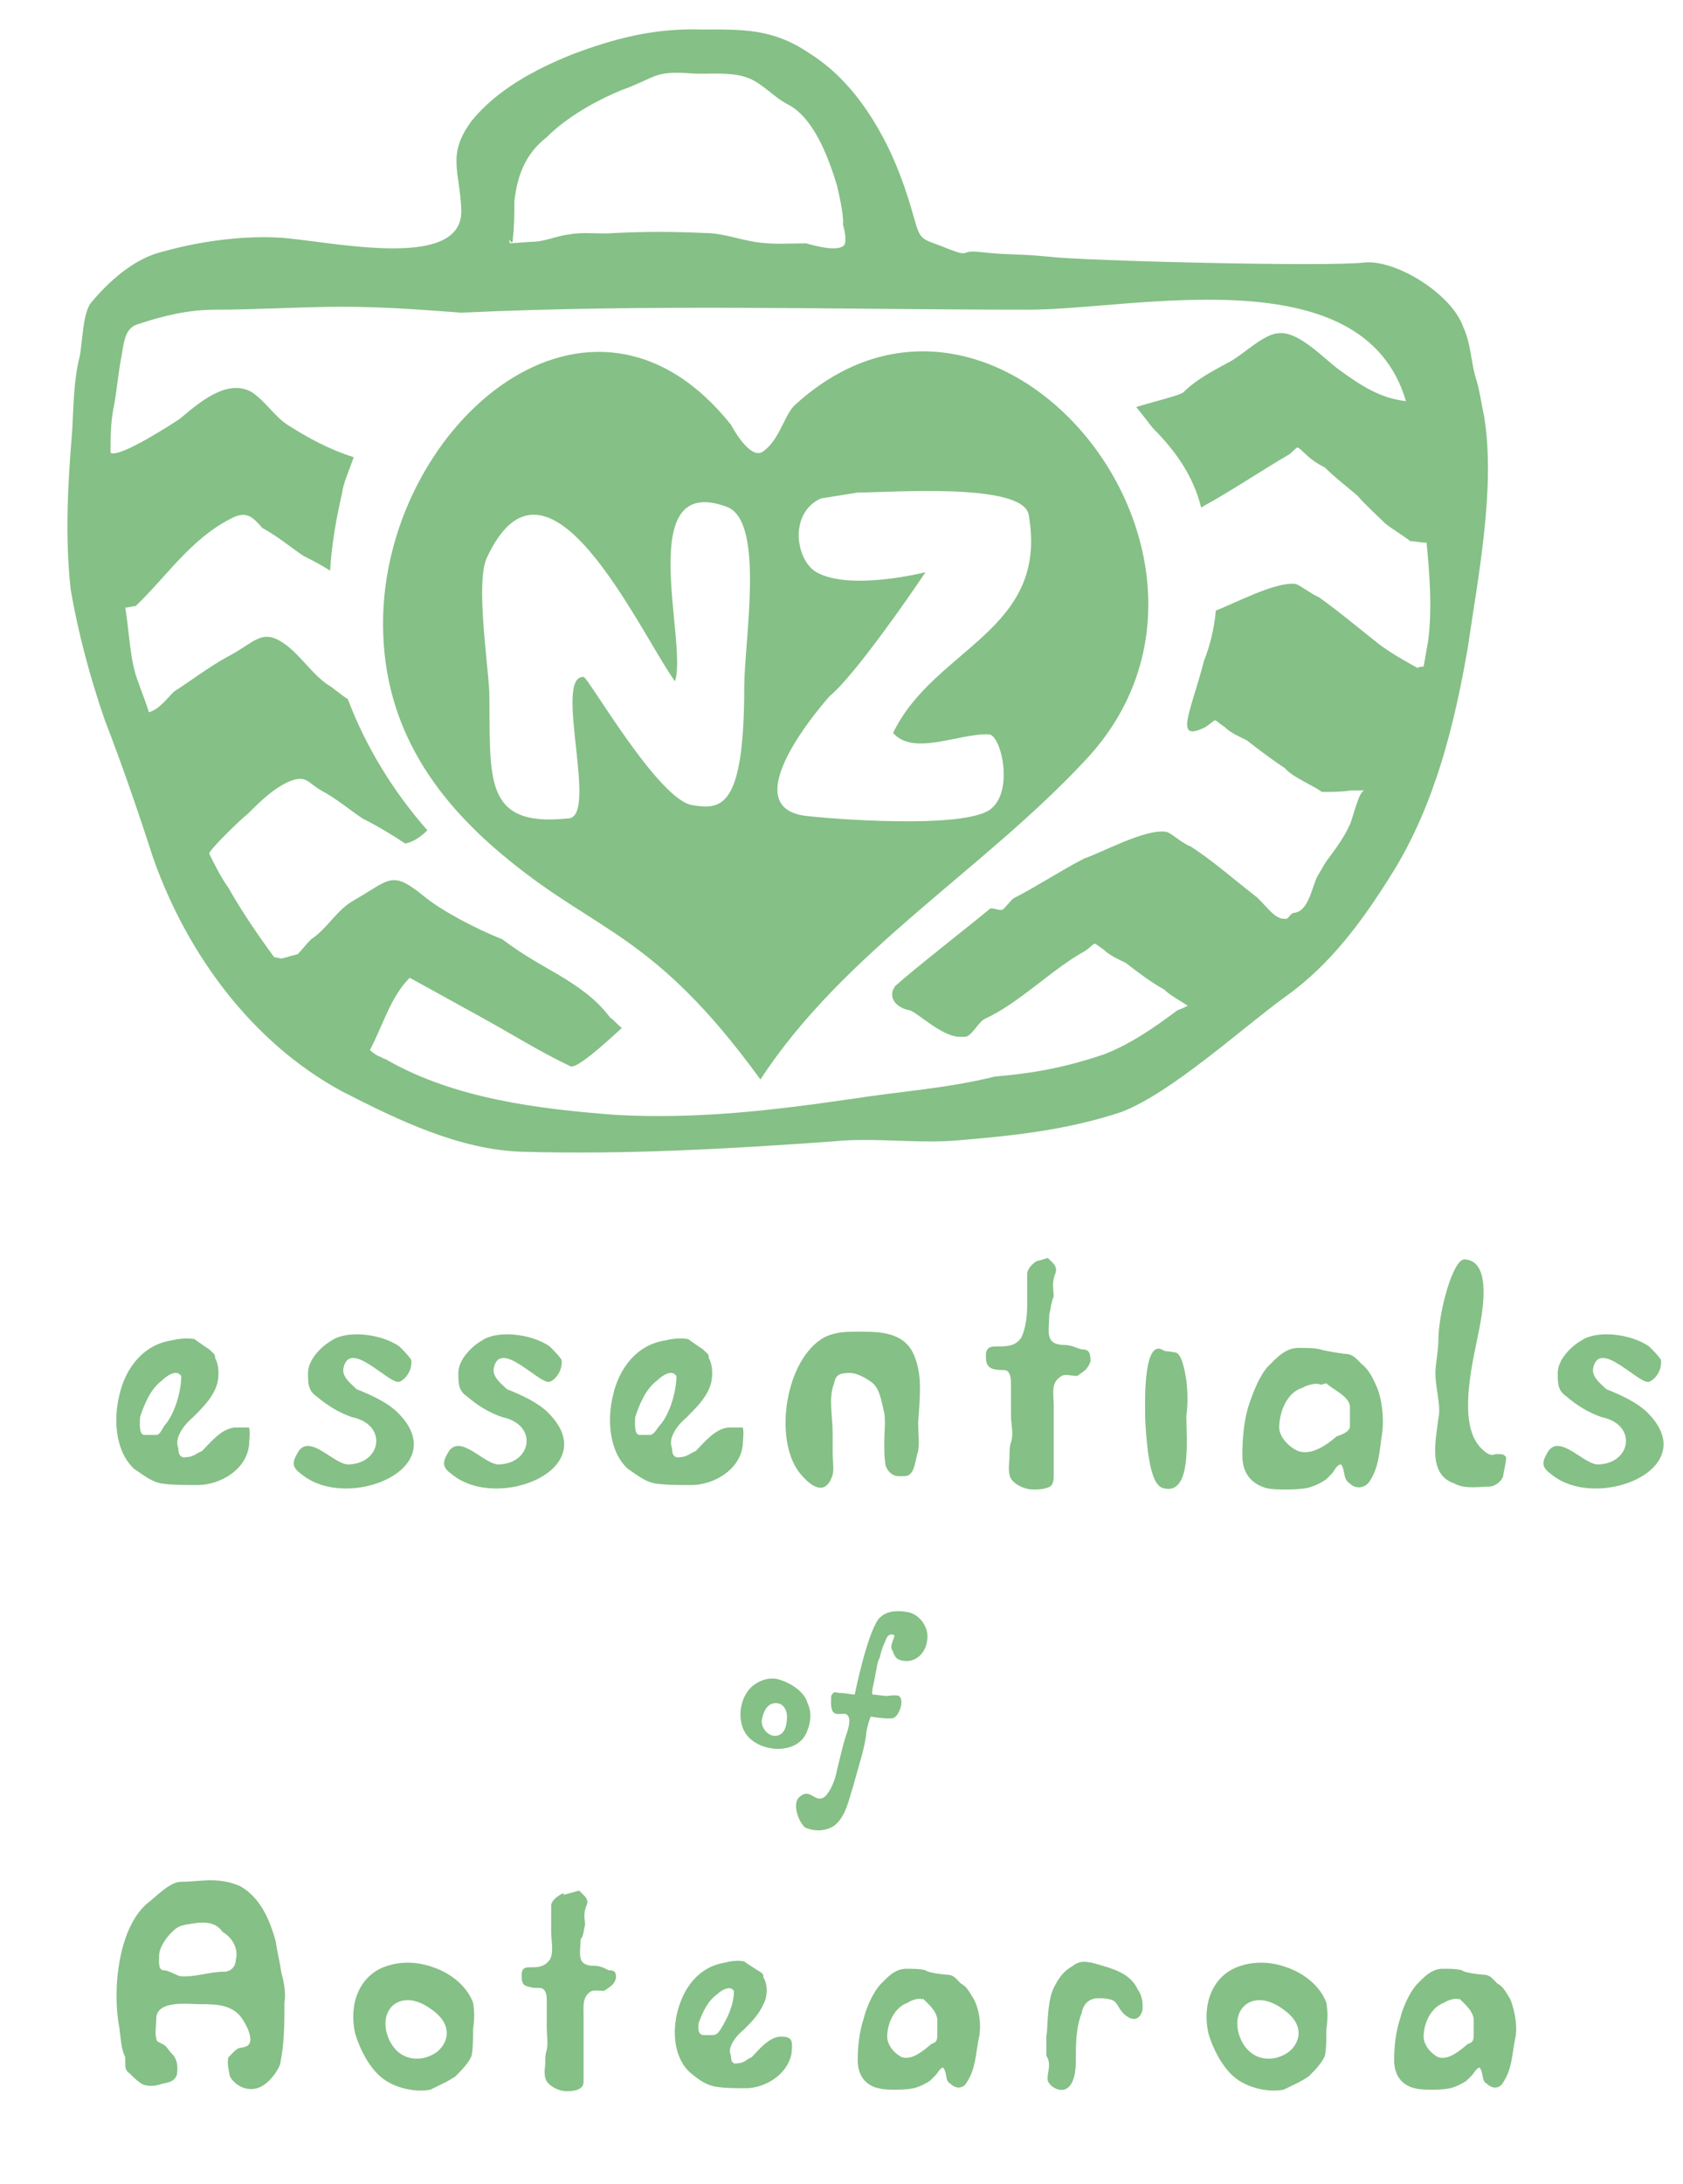 <?xml version="1.0" encoding="utf-8"?>
<!DOCTYPE svg PUBLIC "-//W3C//DTD SVG 1.1 Tiny//EN" "http://www.w3.org/Graphics/SVG/1.1/DTD/svg11-tiny.dtd">
<svg version="1.1" baseProfile="tiny" xmlns="http://www.w3.org/2000/svg" xmlns:xlink="http://www.w3.org/1999/xlink"
	 x="0px" y="0px" viewBox="0 0 114.2 148.1" xml:space="preserve">
<g>
	<path fill="#85C086" d="M53.9,27.5c-0.7,0.7-1,2.3-2.1,3.1c-0.9,0.7-2.2-1.8-2.2-1.8c-9.5-11.9-23.2-0.2-23.6,12.9
		c-0.2,7.1,3.2,12.3,8.5,16.6c6.1,5,9.9,5,17.1,14.9c5.6-8.6,15.1-14.2,22-21.6C86.5,38,67.7,14.8,53.9,27.5z M50.5,46.6
		c0,8.3-1.6,8.3-3.5,8c-2.3-0.3-7.1-8.7-7.4-8.7c-2.1-0.1,1.1,9.7-1.1,9.6c-5.8,0.6-5.2-2.8-5.3-8.6c-0.1-2-0.9-7.3-0.2-9
		c4.1-9,10.3,4.8,12.8,8.3c0.9-2.6-2.9-14.3,3.6-11.8C51.9,35.5,50.5,43.5,50.5,46.6z M67.1,49.8c0.8,0,1.7,3.7,0.2,5
		c-1.6,1.5-11.4,0.7-12.8,0.5c-4.8-0.8,1.8-8.1,1.8-8.1c1.6-1.3,5.3-6.6,6.5-8.4c0,0-5.1,1.3-7.4,0c-1.4-0.8-1.9-4,0.3-5
		c0,0,2.5-0.4,2.5-0.4c2.2,0,11.2-0.7,11.6,1.5c1.4,7.9-6.4,9-9.2,14.8C62,51.3,65.1,49.7,67.1,49.8z M100.7,28.2
		c-0.2-0.9-0.3-1.8-0.6-2.7c-0.3-1.1-0.3-2.2-0.8-3.3c-0.8-2.3-4.6-4.6-6.7-4.4c-2.5,0.3-19-0.1-21.5-0.4c-2-0.2-2.7-0.1-4.5-0.3
		c-1.6-0.2-0.6,0.4-2.2-0.2c-1.9-0.8-1.9-0.4-2.4-2.2c-0.5-1.8-1.2-3.8-2.2-5.6c-1.2-2.2-2.8-4.2-4.9-5.5c-2.5-1.7-4.6-1.6-7.3-1.6
		c-3.2-0.1-5.9,0.6-8.8,1.7c-2.5,1-5.1,2.4-6.8,4.5c-1.7,2.3-0.8,3.4-0.7,6c0.2,4.4-9.5,2-12.6,1.9c-2.6-0.1-5.3,0.3-7.8,1
		c-1.5,0.4-3.1,1.5-4.7,3.4c-0.6,0.7-0.6,2.8-0.8,3.7c-0.4,1.6-0.4,3.2-0.5,5C4.6,32.8,4.4,36.4,4.8,40c0.5,2.9,1.3,5.9,2.3,8.8
		c1.2,3.1,2.3,6.3,3.3,9.4c2.3,6.5,6.7,12.5,12.8,15.8c3.7,1.9,8,4,12.3,4.1c7,0.2,14-0.2,21-0.7c2.9-0.3,5.9,0.2,8.8-0.1
		c3.6-0.3,7.2-0.7,10.8-1.9c3.4-1.3,8.2-5.7,11.1-7.8c3.1-2.2,5.3-5.2,7.4-8.6c2.8-4.6,4.1-9.9,5-15.1
		C100.3,39.1,101.5,33,100.7,28.2z M34.9,13.7c0.2-1.9,0.8-3.3,2.2-4.4c1.4-1.4,3.4-2.5,5.1-3.2c0.9-0.3,1.8-0.8,2.4-1
		c1-0.3,2.1-0.1,2.9-0.1c1,0,2.3-0.1,3.3,0.3c1,0.4,1.7,1.3,2.7,1.8c1.7,0.9,2.7,3.5,3.3,5.5c0.2,0.9,0.5,2.1,0.4,3.1
		c0,0.3,0-0.5,0-0.7c0,0.3,0.3,1.2,0.1,1.6c-0.4,0.5-1.9,0.1-2.6-0.1c-1.2,0-2.3,0.1-3.5-0.1c-1.2-0.2-2.2-0.6-3.4-0.6
		c-2.1-0.1-4-0.1-6.1,0c-1,0.1-2.1-0.1-3.1,0.1c-0.9,0.1-1.6,0.5-2.6,0.5l-1.4,0.1c-0.2-0.7,0.2,0.4,0.2-0.3
		C34.9,15.3,34.9,14.6,34.9,13.7z M10.4,48.6C10.4,48.6,10.3,48.5,10.4,48.6l0.3,0C10.5,48.5,10.4,48.6,10.4,48.6z M96.9,43.5
		c-0.1,0.6-0.2,1.1-0.3,1.7c-0.1,0-0.3,0-0.4,0.1c-0.9-0.5-1.8-1-2.6-1.6c-1.4-1.1-2.7-2.2-4.1-3.2c-0.5-0.2-1.4-0.9-1.6-0.9
		c-1.3-0.2-4.3,1.4-5.4,1.8c-0.1,1.2-0.4,2.4-0.8,3.4c-0.9,3.5-2.1,5.6,0.1,4.5c0.9-0.6,0.4-0.6,1.3,0c0.4,0.4,1.1,0.7,1.5,0.9
		c0.9,0.7,1.7,1.3,2.6,1.9c0.5,0.6,1.8,1.1,2.5,1.6c0.7,0,1.3,0,2-0.1c0.3,0,0.6,0,0.9,0c-0.4,0-0.8,1.9-1,2.3
		c-0.4,0.9-1,1.7-1.6,2.5c-0.2,0.3-0.4,0.7-0.6,1c-0.4,0.8-0.6,2.4-1.6,2.5c-0.2,0-0.4,0.4-0.5,0.4c-0.1,0-0.1,0-0.2,0
		c-0.7,0-1.4-1.2-2-1.6c-1.4-1.1-2.9-2.4-4.3-3.3c-0.6-0.2-1.4-1-1.7-1c-1.4-0.2-4.3,1.4-5.5,1.8c-1.4,0.7-3.4,2-4.8,2.7
		c-0.2,0.1-0.6,0.7-0.8,0.8c-0.5,0-0.3-0.1-0.8-0.1c-1.2,1-2.5,2-3.6,2.9c-1,0.8-2,1.6-2.9,2.4c0,0,0,0.1-0.1,0.2
		c-0.3,0.8,0.5,1.3,1.1,1.4c0.5,0.1,2.2,1.8,3.4,1.8c0.1,0,0.3,0,0.4,0c0.4,0,0.9-1,1.3-1.2c2.4-1.1,4.6-3.4,6.8-4.6
		c0.9-0.6,0.4-0.7,1.3-0.1c0.4,0.4,1.1,0.7,1.5,0.9c0.9,0.7,1.7,1.3,2.6,1.8c0.4,0.4,1,0.7,1.6,1.1c-0.2,0.1-0.4,0.2-0.7,0.3
		c-1.6,1.2-3.2,2.3-5,3c-3,1-5.1,1.3-7.4,1.5c-3.2,0.8-6.4,1-9.6,1.5c-5.5,0.8-10.6,1.4-16.1,1.1c-5.3-0.4-10.9-1.1-15.5-3.7
		c-0.1-0.1-0.3-0.1-0.4-0.2c-0.3-0.1-0.6-0.3-0.8-0.5c0.9-1.7,1.4-3.6,2.7-4.9c0,0,4,2.2,4.9,2.7c2,1.1,3.9,2.3,6,3.3
		c0.4,0.2,2.2-1.4,3.5-2.6c-0.3-0.2-0.5-0.5-0.8-0.7c-0.9-1.2-2-2-3.5-2.9c-1.2-0.7-2.5-1.4-3.8-2.4c-2-0.8-4.2-2-5.3-2.9
		c-2.2-1.8-2.3-1.2-4.7,0.2c-1.3,0.7-1.8,1.9-3,2.7c-0.3,0.3-0.6,0.7-0.9,1c-0.4,0.1-0.7,0.2-1.1,0.3l-0.5-0.1
		c-1.1-1.5-2.2-3.1-3.1-4.7c-0.5-0.7-0.9-1.5-1.3-2.3c-0.1-0.2,2.3-2.5,2.6-2.7c0.8-0.8,1.7-1.7,2.8-2.2c1.2-0.5,1.3,0.1,2.2,0.6
		c1.1,0.6,1.9,1.3,2.8,1.9c1,0.5,2,1.1,2.9,1.7c0.5-0.1,1-0.4,1.5-0.9c-2.3-2.6-4.2-5.7-5.4-8.9c-0.5-0.3-0.9-0.7-1.4-1
		c-1-0.7-1.7-1.8-2.7-2.6c-1.7-1.3-2.1-0.3-4,0.7c-1.3,0.7-2.6,1.7-3.7,2.4c-0.5,0.5-1,1.2-1.7,1.4c-0.2-0.7-0.5-1.4-0.7-2
		c-0.6-1.5-0.6-3.3-0.9-5.1c0.2,0,0.5-0.1,0.7-0.1c2.1-2,3.7-4.5,6.4-5.9c1.1-0.6,1.5-0.2,2.2,0.6c1.1,0.6,1.9,1.3,2.8,1.9
		c0.6,0.3,1.2,0.6,1.8,1c0.1-1.7,0.4-3.5,0.8-5.2c0.1-0.8,0.5-1.6,0.8-2.5c-1.6-0.5-3.1-1.3-4.5-2.2c-0.9-0.6-1.5-1.6-2.4-2.2
		c-1.7-1-3.7,0.8-4.9,1.8c-0.3,0.2-4.1,2.7-4.7,2.3c0-0.9,0-2,0.2-3c0.2-1,0.3-2.2,0.5-3.3c0.2-1,0.2-2.1,1.1-2.4
		c1.8-0.6,3.5-1,5.3-1c2.9,0,5.8-0.2,8.7-0.2c2.7,0,5.3,0.2,8,0.4C44.3,20.6,57.1,21,69.8,21c7.2,0,22.7-3.7,25.6,6.2
		c-1.8-0.2-3.1-1.1-4.5-2.1c-1.1-0.8-2.8-2.7-4.2-2.5c-1,0.1-2.3,1.4-3.2,1.9c-1.1,0.6-2.3,1.2-3.2,2.1c-0.2,0.2-1.9,0.6-3.2,1
		c0.4,0.5,0.8,1,1.1,1.4c1.7,1.7,2.8,3.4,3.3,5.4c0.1,0,0.2-0.1,0.2-0.1c2-1.1,3.9-2.4,5.8-3.5c0.7-0.6,0.4-0.6,1.1,0
		c0.4,0.4,0.9,0.7,1.3,0.9c0.7,0.7,1.5,1.3,2.2,1.9c0.6,0.7,1.3,1.3,1.9,1.9c0.5,0.4,1.2,0.8,1.7,1.2c0.4,0,0.7,0.1,1.1,0.1
		C97,38.9,97.2,41.3,96.9,43.5z"/>
	<g>
		<path fill="#85C086" d="M27.1,93.7C27.1,93.7,27.1,93.7,27.1,93.7c0.5-0.2,0.9-0.9,0.8-1.5c-0.2-0.3-0.5-0.6-0.8-0.9
			c-1.3-0.9-3.6-1.1-4.6-0.4c-0.7,0.4-1.6,1.3-1.6,2.2c0,0.7,0,1.2,0.6,1.6c0.7,0.6,1.5,1.1,2.4,1.4c2.4,0.5,2,3.1-0.2,3.2
			c-1,0.1-2.7-2.2-3.5-0.8c-0.4,0.7-0.4,1,0.3,1.5c3.1,2.5,10.3-0.4,6.5-4.2c-0.7-0.7-1.8-1.2-2.8-1.6c-0.3-0.3-1-0.8-0.9-1.4
			C23.7,90.7,26.4,93.9,27.1,93.7z"/>
		<path fill="#85C086" d="M37.3,93.7C37.3,93.7,37.3,93.7,37.3,93.7c0.5-0.2,0.9-0.9,0.8-1.5c-0.2-0.3-0.5-0.6-0.8-0.9
			c-1.3-0.9-3.6-1.1-4.6-0.4c-0.7,0.4-1.6,1.3-1.6,2.2c0,0.7,0,1.2,0.6,1.6c0.7,0.6,1.5,1.1,2.4,1.4c2.4,0.5,2,3.1-0.2,3.2
			c-1,0.1-2.7-2.2-3.5-0.8c-0.4,0.7-0.4,1,0.3,1.5c3.1,2.5,10.3-0.4,6.5-4.2c-0.7-0.7-1.8-1.2-2.8-1.6c-0.3-0.3-1-0.8-0.9-1.4
			C33.9,90.7,36.6,93.9,37.3,93.7z"/>
		<path fill="#85C086" d="M111.9,93.7C111.9,93.7,111.9,93.7,111.9,93.7c0.5-0.2,0.9-0.9,0.8-1.5c-0.2-0.3-0.5-0.6-0.8-0.9
			c-1.3-0.9-3.6-1.1-4.6-0.4c-0.7,0.4-1.6,1.3-1.6,2.2c0,0.7,0,1.2,0.6,1.6c0.7,0.6,1.5,1.1,2.4,1.4c2.4,0.5,2,3.1-0.2,3.2
			c-1,0.1-2.7-2.2-3.5-0.8c-0.4,0.7-0.4,1,0.3,1.5c3.1,2.5,10.3-0.4,6.5-4.2c-0.7-0.7-1.8-1.2-2.8-1.6c-0.3-0.3-1-0.8-0.9-1.4
			C108.5,90.7,111.2,93.9,111.9,93.7z"/>
		<path fill="#85C086" d="M73.4,91.5c-0.4-0.1-0.7-0.3-1.2-0.3c-0.4,0-0.9-0.1-1-0.6c-0.1-0.3,0-1,0-1.5c0.1-0.3,0.1-0.7,0.3-1.2
			c0-0.3-0.1-0.7,0-1.2c0.1-0.4,0.3-0.6,0-1c-0.1-0.1-0.3-0.3-0.4-0.4l-1,0.3l0.4-0.1c-0.1-0.1-0.8,0.4-0.8,0.9v2.1
			c0,0.7-0.1,1.6-0.4,2.2c-0.4,0.6-1,0.6-1.6,0.6c-0.4,0-0.8,0-0.8,0.6c0,0.4,0,0.7,0.4,0.9c0.3,0.1,0.5,0.1,0.8,0.1
			c0.4,0,0.5,0.4,0.5,0.9v2.2c0,0.6,0.2,1.2,0,1.8c-0.1,0.3-0.1,0.6-0.1,1c0,0.3-0.1,0.7,0,1.2c0.1,0.6,1,1,1.6,1
			c0.3,0,0.6,0,0.9-0.1c0.4-0.1,0.5-0.3,0.5-0.9v-4.7c0-0.7-0.2-1.5,0.4-1.9c0.3-0.3,0.7-0.1,1.2-0.1c0.4-0.3,0.7-0.4,0.9-1
			C74,91.6,73.8,91.5,73.4,91.5z"/>
		<path fill="#85C086" d="M80.5,93.6c-0.1-0.6-0.3-1.9-0.8-1.9L79,91.6c-1.4-1-1.3,3.3-1.3,4.1c0,1,0.1,1.9,0.2,2.8
			c0.1,0.6,0.3,2.2,1,2.4c2,0.6,1.6-3.4,1.6-4.9C80.6,95.3,80.6,94.4,80.5,93.6z"/>
		<path fill="#85C086" d="M100.5,98.2c-1.7-1.7-0.5-6.1-0.1-8.2c0.3-1.6,0.7-4.5-1-4.6c-0.8-0.1-1.8,3.6-1.8,5.5
			c0,0.7-0.2,1.6-0.2,2.2c0,1.1,0.4,2.2,0.2,3.1c-0.2,1.6-0.7,3.8,1.1,4.4c0.7,0.4,1.8,0.2,2.4,0.2c0.2,0,0.7-0.2,0.9-0.7
			c0-0.2,0.2-0.9,0.2-1.3c-0.2-0.2-0.2-0.2-0.7-0.2C101.2,98.7,101,98.7,100.5,98.2z"/>
		<path fill="#85C086" d="M15.9,96.8c-0.9,0.1-1.6,1-2.2,1.6c-0.3,0.1-0.6,0.4-1,0.4c-0.4,0.1-0.6-0.1-0.6-0.6
			c-0.3-0.7,0.4-1.6,1-2.1c0.6-0.6,1.2-1.2,1.5-1.9c0.3-0.6,0.3-1.6,0-2.1c0-0.3-0.1-0.3-0.4-0.6c0,0-0.9-0.6-1-0.7
			c-0.6-0.1-1.2,0-1.6,0.1c-1.9,0.3-3.1,1.9-3.5,3.7c-0.4,1.6-0.3,3.8,1,5c0.6,0.4,1.2,0.9,1.9,1c0.7,0.1,1.5,0.1,2.4,0.1
			c1.5,0,3.3-1,3.5-2.7c0-0.3,0.1-0.9,0-1.2C16.6,96.8,16.2,96.8,15.9,96.8z M10.6,97.3H9.8c-0.4,0-0.3-0.9-0.3-1.2
			c0.3-0.9,0.7-1.9,1.5-2.5c0.3-0.3,0.9-0.7,1.2-0.4l0.1,0.1c0,1-0.4,2.4-1,3.2C11,96.8,10.9,97.3,10.6,97.3z"/>
		<path fill="#85C086" d="M49.4,96.8c-0.9,0.1-1.6,1-2.2,1.6c-0.3,0.1-0.6,0.4-1,0.4c-0.4,0.1-0.6-0.1-0.6-0.6
			c-0.3-0.7,0.4-1.6,1-2.1c0.6-0.6,1.2-1.2,1.5-1.9c0.3-0.6,0.3-1.6,0-2.1c0-0.3-0.1-0.3-0.4-0.6c0,0-0.9-0.6-1-0.7
			c-0.6-0.1-1.2,0-1.6,0.1c-1.9,0.3-3.1,1.9-3.5,3.7c-0.4,1.6-0.3,3.8,1,5c0.6,0.4,1.2,0.9,1.9,1c0.7,0.1,1.5,0.1,2.4,0.1
			c1.5,0,3.3-1,3.5-2.7c0-0.3,0.1-0.9,0-1.2C50.2,96.8,49.7,96.8,49.4,96.8z M44.1,97.3h-0.7c-0.4,0-0.3-0.9-0.3-1.2
			c0.3-0.9,0.7-1.9,1.5-2.5c0.3-0.3,0.9-0.7,1.2-0.4l0.1,0.1c0,1-0.4,2.4-1,3.2C44.6,96.8,44.4,97.3,44.1,97.3z"/>
		<path fill="#85C086" d="M62.1,92.1c-0.6-1.8-2.4-1.8-3.8-1.8c-0.9,0-1.6,0-2.4,0.4c-2.6,1.5-3.4,6.8-1.7,9.1
			c0.7,0.9,1.8,1.8,2.3,0.2c0.1-0.4,0-1,0-1.5v-1.3c0-1.2-0.3-2.4,0.1-3.4c0.1-0.6,0.4-0.7,1.1-0.7c0.4,0,1,0.3,1.4,0.6
			c0.6,0.4,0.7,1.3,0.9,2.1c0.1,0.6,0,1.3,0,2.1c0,0.4,0,1,0.1,1.5c0.1,0.3,0.4,0.7,0.9,0.7c0.3,0,0.6,0,0.7-0.1
			c0.4-0.3,0.4-1,0.6-1.6c0.1-0.6,0-1.3,0-1.9C62.4,94.9,62.6,93.4,62.1,92.1z"/>
		<path fill="#85C086" d="M92.4,92.5c-0.4-0.4-0.6-0.7-1.2-0.7c0,0-1.4-0.2-1.6-0.3c-0.4-0.1-0.9-0.1-1.5-0.1
			c-0.9,0-1.5,0.7-2.1,1.3c-0.6,0.7-1,1.8-1.3,2.7c-0.3,1-0.4,2.2-0.4,3.3c0,1.2,0.6,1.9,1.6,2.2c0.4,0.1,0.9,0.1,1.3,0.1
			c0.4,0,0.9,0,1.5-0.1c0.4-0.1,0.9-0.3,1.3-0.6c0.1-0.1,0.3-0.3,0.4-0.4c0.1-0.1,0.3-0.6,0.6-0.6c0.3,0.4,0.1,1,0.6,1.3
			c0.4,0.4,1,0.3,1.3-0.1c0.7-1,0.7-2.2,0.9-3.4c0.1-0.9,0-2.2-0.4-3.1C93.1,93.3,92.8,92.8,92.4,92.5z M91.6,96.7
			c0,0.4-0.6,0.6-0.9,0.7c-0.7,0.6-1.7,1.3-2.6,1c-0.7-0.3-1.3-1-1.3-1.6c0-1,0.5-2.4,1.6-2.7c0.1-0.1,0.9-0.4,1.2-0.2l0.4-0.1
			c0.4,0.4,1.6,0.9,1.6,1.6V96.7z"/>
	</g>
	<g>
		<g>
			<path fill="#85C086" d="M53.4,116.4c0,0.5-0.1,1.2-0.7,1.3c-0.6,0.1-1.1-0.6-1-1.1c0.1-0.5,0.3-1,0.8-1.1
				C53.1,115.4,53.4,115.9,53.4,116.4 M54.8,115.5c-0.2-0.8-1.2-1.4-1.9-1.6c-0.6-0.2-1.3,0-1.8,0.4c-1,0.8-1.2,2.7-0.2,3.6
				c1.1,1,3.4,1,3.9-0.6C55,116.8,55.1,116.1,54.8,115.5"/>
			<path fill="#85C086" d="M60.5,111.8c0.2,0.4,0.2,0.7,0.7,0.8c0.9,0.2,1.6-0.5,1.7-1.3c0.2-0.9-0.5-1.9-1.4-2
				c-0.6-0.1-1.4-0.1-1.9,0.5c-0.8,1.1-1.6,5.1-1.6,5.1c-0.3,0-0.6-0.1-1-0.1c-0.3,0-0.4-0.2-0.6,0.2c0,0.3-0.1,1.1,0.3,1.2
				c0.3,0.1,0.6-0.1,0.8,0.1c0.3,0.3,0,1.1-0.1,1.4c-0.2,0.6-0.4,1.5-0.6,2.3c-0.1,0.6-0.4,1.4-0.8,1.8c-0.7,0.6-1-0.7-1.8,0.1
				c-0.4,0.4-0.1,1.5,0.4,2c0.6,0.3,1.4,0.3,2-0.1c0.8-0.6,1-1.8,1.3-2.7c0.4-1.5,0.8-2.6,0.9-3.7c0-0.1,0.2-0.9,0.3-1
				c0,0,1.1,0.2,1.5,0.1c0.4-0.1,0.8-1.2,0.4-1.5c-0.3-0.1-0.7,0-0.8,0c-0.3,0-0.8-0.1-1-0.1c-0.1-0.2,0.2-1.1,0.2-1.4
				c0.1-0.3,0.1-0.8,0.3-1.1c0.1-0.6,0.5-1.4,0.5-1.4s0.2-0.3,0.5-0.1C60.7,111,60.4,111.6,60.5,111.8z"/>
		</g>
		<g>
			<g>
				<path fill="#85C086" d="M19.1,133.8c-0.1-0.7-0.3-1.5-0.4-2.2c-0.4-1.4-1-2.9-2.4-3.7c-0.7-0.3-1.3-0.4-2-0.4
					c-0.7,0-1.3,0.1-2,0.1c-0.7,0-1.5,0.8-2.1,1.3c-2.2,1.6-2.6,6.1-2.1,8.6c0.1,0.7,0.1,1.4,0.4,2v0.3c0,0.4,0,0.6,0.3,0.8
					c0.3,0.3,0.8,0.8,1.1,0.8c0.4,0.1,0.8,0,1.1-0.1c0.4-0.1,0.8-0.1,1-0.6c0.1-0.6,0-1.1-0.3-1.4c-0.3-0.3-0.4-0.6-0.7-0.7
					c-0.1-0.1-0.4-0.1-0.4-0.4c-0.1-0.3,0-0.8,0-1.3c0-1.3,2.2-1,2.9-1c1,0,2,0,2.7,0.7c0.4,0.4,1.3,2,0.4,2.2
					c-0.3,0.1-0.4,0-0.7,0.3c-0.1,0.1-0.3,0.3-0.4,0.4c-0.1,0.4,0,0.8,0.1,1.3c0.4,0.7,1.3,1.1,2.1,0.7c0.6-0.3,1.1-1,1.3-1.5
					c0.3-1.4,0.3-2.8,0.3-4.2C19.4,135.2,19.3,134.5,19.1,133.8z M16,132.9c0,0.4-0.3,0.8-0.8,0.8c-1,0-2,0.4-3,0.3
					c-0.3-0.1-0.8-0.4-1.1-0.4c-0.4,0-0.3-0.7-0.3-1c0-0.6,0.6-1.4,1.1-1.8c0.4-0.3,0.8-0.3,1.4-0.4c0.7-0.1,1.4,0,1.8,0.6
					C15.8,131.4,16.2,132.2,16,132.9z"/>
			</g>
			<g>
				<g>
					<path fill="#85C086" d="M66.1,135.6c-0.3-0.5-0.5-0.9-0.9-1.1c-0.4-0.4-0.5-0.6-1-0.6c0,0-1.2-0.1-1.4-0.3
						c-0.4-0.1-0.8-0.1-1.3-0.1c-0.8,0-1.3,0.6-1.8,1.1c-0.5,0.6-0.9,1.5-1.1,2.3c-0.3,0.9-0.4,1.9-0.4,2.8c0,1,0.5,1.7,1.4,1.9
						c0.4,0.1,0.8,0.1,1.1,0.1s0.8,0,1.3-0.1c0.4-0.1,0.8-0.3,1.1-0.5c0.1-0.1,0.3-0.3,0.4-0.4c0.1-0.1,0.3-0.5,0.5-0.5
						c0.3,0.4,0.1,0.9,0.5,1.1c0.4,0.4,0.9,0.3,1.1-0.1c0.6-0.9,0.6-1.9,0.8-2.9C66.6,137.5,66.5,136.4,66.1,135.6z M63.6,138
						c0,0.4-0.1,0.5-0.4,0.6c-0.6,0.5-1.3,1.1-2,0.9c-0.6-0.3-1-0.9-1-1.4c0-0.9,0.5-2,1.4-2.3c0.1-0.1,0.8-0.4,1-0.2l0-0.1
						c0.4,0.4,0.9,0.8,1,1.4V138z"/>
				</g>
			</g>
			<g>
				<g>
					<path fill="#85C086" d="M102.5,135.6c-0.3-0.5-0.5-0.9-0.9-1.1c-0.4-0.4-0.5-0.6-1-0.6c0,0-1.2-0.1-1.4-0.3
						c-0.4-0.1-0.8-0.1-1.3-0.1c-0.8,0-1.3,0.6-1.8,1.1c-0.5,0.6-0.9,1.5-1.1,2.3c-0.3,0.9-0.4,1.9-0.4,2.8c0,1,0.5,1.7,1.4,1.9
						c0.4,0.1,0.8,0.1,1.1,0.1c0.4,0,0.8,0,1.3-0.1c0.4-0.1,0.8-0.3,1.1-0.5c0.1-0.1,0.3-0.3,0.4-0.4c0.1-0.1,0.3-0.5,0.5-0.5
						c0.3,0.4,0.1,0.9,0.5,1.1c0.4,0.4,0.9,0.3,1.1-0.1c0.6-0.9,0.6-1.9,0.8-2.9C103,137.5,102.8,136.4,102.5,135.6z M100,138
						c0,0.4-0.1,0.5-0.4,0.6c-0.6,0.5-1.3,1.1-2,0.9c-0.6-0.3-1-0.9-1-1.4c0-0.9,0.5-2,1.4-2.3c0.1-0.1,0.8-0.4,1-0.2l0-0.1
						c0.4,0.4,0.9,0.8,1,1.4V138z"/>
				</g>
			</g>
			<g>
				<g>
					<path fill="#85C086" d="M53.7,138.4c-0.1-0.3-0.5-0.3-0.8-0.3c-0.8,0.1-1.4,0.9-1.9,1.4c-0.3,0.1-0.5,0.4-0.9,0.4
						c-0.4,0.1-0.5-0.1-0.5-0.5c-0.3-0.6,0.4-1.4,0.9-1.8c0.5-0.5,1-1,1.3-1.7c0.3-0.5,0.3-1.4,0-1.8c0-0.3-0.1-0.3-0.4-0.5
						c0,0-0.8-0.5-0.9-0.6c-0.5-0.1-1,0-1.4,0.1c-1.7,0.3-2.7,1.7-3.1,3.2c-0.4,1.4-0.3,3.3,0.9,4.3c0.5,0.4,1,0.8,1.7,0.9
						c0.6,0.1,1.3,0.1,2,0.1c1.3,0,2.8-0.9,3.1-2.3C53.7,139.2,53.8,138.7,53.7,138.4z M48.3,138h-0.6c-0.4-0.1-0.3-0.5-0.3-0.8
						c0.3-0.8,0.6-1.5,1.3-2c0.3-0.3,0.8-0.5,1-0.3l0.1,0.1c0,0.9-0.4,1.8-0.9,2.6C48.7,137.9,48.6,138,48.3,138z"/>
				</g>
			</g>
			<g>
				<path fill="#85C086" d="M71,138c0.1,0,0-2.2,0.5-3.2c0.3-0.6,0.6-1.1,1.3-1.5c0.5-0.4,1-0.3,1.7-0.1c1,0.3,2.2,0.6,2.7,1.7
					c0.3,0.4,0.4,1,0.3,1.5c-0.3,0.8-0.9,0.5-1.3,0.1c-0.3-0.3-0.4-0.8-0.8-0.9c-0.3-0.1-0.5-0.1-0.9-0.1c-0.6,0-1,0.4-1.1,1
					c-0.4,1-0.4,2.2-0.4,3.3c0,0.6-0.1,1.7-0.8,1.9c-0.5,0.1-1-0.3-1.1-0.6c-0.1-0.5,0.3-1.1-0.1-1.7L71,138z"/>
			</g>
			<g>
				<path fill="#85C086" d="M39.3,128.2c0.1,0.1,0.3,0.3,0.4,0.4c0.3,0.4,0.1,0.5,0,0.9c-0.1,0.4,0,0.8,0,1c-0.1,0.4-0.1,0.8-0.3,1
					c0,0.4-0.1,1,0,1.3c0.1,0.4,0.5,0.5,0.9,0.5s0.6,0.1,1,0.3c0.4,0,0.5,0.1,0.5,0.5c-0.1,0.5-0.4,0.6-0.8,0.9
					c-0.4,0-0.8-0.1-1,0.1c-0.5,0.4-0.4,1-0.4,1.7c0,1.4,0,2.7,0,4.1c0,0.5,0,0.6-0.4,0.8c-0.3,0.1-0.5,0.1-0.8,0.1
					c-0.5,0-1.3-0.4-1.4-0.9c-0.1-0.4,0-0.8,0-1c0-0.4,0-0.6,0.1-0.9c0.1-0.5,0-1,0-1.5c0-0.6,0-1.3,0-1.9c0-0.4-0.1-0.8-0.5-0.8
					c-0.3,0-0.5,0-0.8-0.1c-0.4-0.1-0.4-0.4-0.4-0.8c0-0.5,0.3-0.5,0.6-0.5c0.5,0,0.9,0,1.3-0.5c0.3-0.5,0.1-1.3,0.1-1.9
					c0-0.5,0-1.1,0-1.8c0-0.4,0.8-0.9,0.9-0.8l0,0l-0.1,0.1L39.3,128.2z"/>
			</g>
			<g>
				<g>
					<path fill="#85C086" d="M32.1,135.8c-0.4-1.1-1.5-2-2.7-2.4c-1.1-0.4-2.2-0.4-3.1-0.1c-1.7,0.5-2.7,2.3-2.2,4.6
						c0.3,1,0.9,2.2,1.7,2.9c0.9,0.8,2.4,1.1,3.4,0.9c0.6-0.3,1.1-0.5,1.7-0.9c0.4-0.4,0.9-0.9,1.1-1.4c0.1-0.5,0.1-1.1,0.1-1.8
						C32.2,136.9,32.2,136.4,32.1,135.8z M29.7,139.1c-0.9,0.7-2.4,0.8-3.2-0.6c-1.1-2.1,0.6-3.8,2.7-2.3
						C30.7,137.2,30.5,138.4,29.7,139.1z"/>
				</g>
			</g>
			<g>
				<g>
					<path fill="#85C086" d="M90,135.8c-0.4-1.1-1.5-2-2.7-2.4c-1.1-0.4-2.2-0.4-3.1-0.1c-1.7,0.5-2.7,2.3-2.2,4.6
						c0.3,1,0.9,2.2,1.7,2.9c0.9,0.8,2.4,1.1,3.4,0.9c0.6-0.3,1.1-0.5,1.7-0.9c0.4-0.4,0.9-0.9,1.1-1.4c0.1-0.5,0.1-1.1,0.1-1.8
						C90.1,136.9,90.1,136.4,90,135.8z M87.5,139.1c-0.9,0.7-2.4,0.8-3.2-0.6c-1.1-2.1,0.6-3.8,2.7-2.3
						C88.5,137.2,88.3,138.4,87.5,139.1z"/>
				</g>
			</g>
		</g>
	</g>
</g>
</svg>
